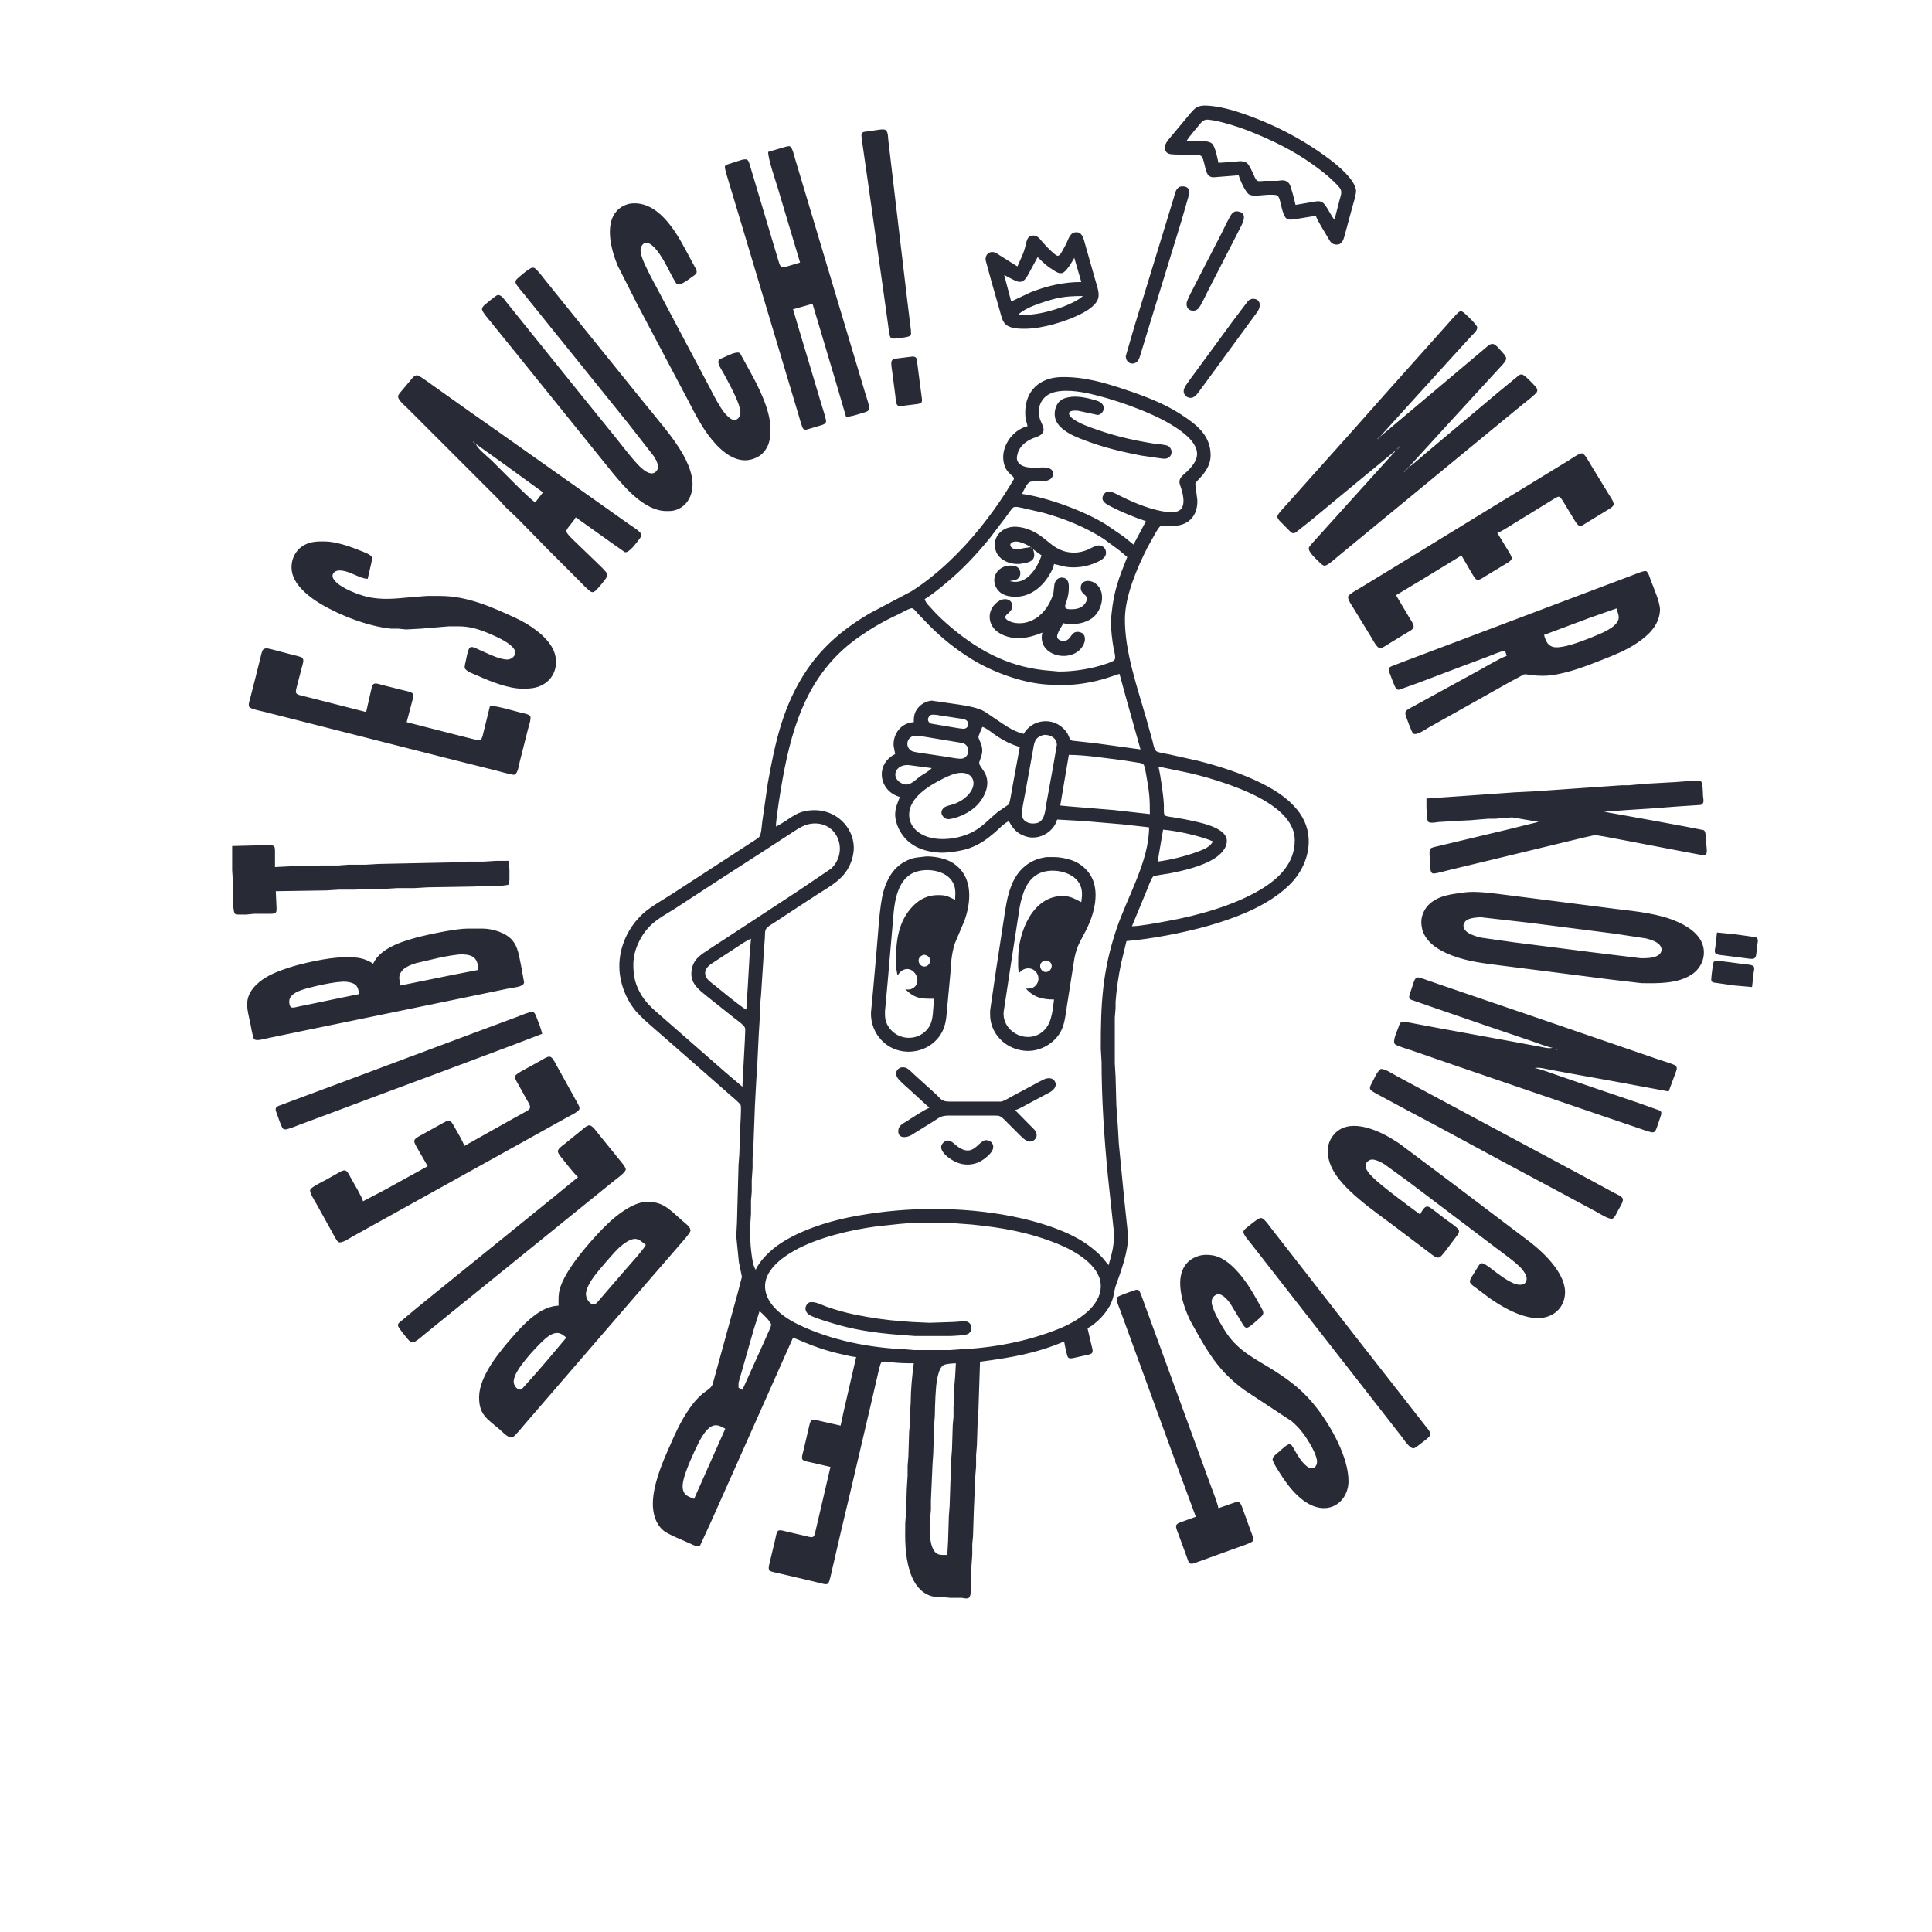 <svg xmlns="http://www.w3.org/2000/svg" width="793.6" height="793.6" viewBox="0 0 2480 2480"><path fill="#282a36" d="m1590 225-26 2.09c-4.49.3-8.73 1.6-12.58-1.79-4.93-4.33-5.24-22.16-9.85-25.28-1.84-1.24-5.39-1.02-7.57-1.02l-26-.72c-3.62-.43-7.64.13-10.43-2.71-5.22-5.32-1.2-11.94 2.52-16.57l21.66-26c3.3-3.95 9.36-11.75 13.25-14.49 5.01-3.52 12.21-3.23 18-2.68 13.08 1.25 25.53 4.36 38 8.5 41.97 13.94 80.63 33.72 116 60.3 10.6 7.96 31.85 25.64 33.63 39.37.57 4.37-2.88 15.35-4.21 20l-10.3 38c-1.73 6.5-3.86 12.98-12.12 11.85-5.23-.72-7.03-4.76-9.42-8.85-4.23-7.22-12.94-20.81-15.58-28l-26 4.25c-3.8.61-8.43 1.51-11.78-.99-4.07-3.03-6.51-16.09-7.85-21.26-.67-2.57-1.44-6.42-3.79-7.98-2.15-1.43-8.83-1.05-11.58-1.02-6.33.08-18.25 2.49-23.91 0-5.19-2.29-12.48-19.37-14.09-25Zm123 57 6.71-26c1.16-4.1 3.12-8.88 1.11-13-1.51-3.1-7.24-8.61-9.91-11.16-8.32-7.98-17.54-14.87-26.91-21.55-24.3-17.31-51.37-30.44-79-41.49-13.71-5.48-39.61-14-54-15.18-6.23-.51-8.55 2.92-12.2 7.38-4.97 6.09-11.73 13.59-15.8 20 7.68 0 27.4-1.72 32.78 3.3 4.19 3.91 7.02 18.73 8.22 24.7l21-1.42c4.91-.65 11.74-1.63 15.79 1.85 3.18 2.73 6.88 11.5 8.75 15.57 1.02 2.21 2.48 6.32 4.76 7.1 1.69 1.03 6.63.09 8.7 0h16.91c3.29-.31 6.97-1.23 10.09 0 2.13.75 3.87 2.13 5.16 4 1.98 2.88 6.95 22.49 7.84 26.9l23-3.92c4.25-.71 7.94-1.7 11.82.93 5.07 3.43 10.15 16.46 15.18 21.99Zm-583-115.71c1.59-.05 3.34-.36 4.94 0 5.42.64 4.79 9.45 5.34 13.71l5.3 45 18.7 158 4.14 34c.35 2.56 1.81 11.56.52 13.42-1.57 2.25-10.1 2.93-12.94 3.44-2.62.2-10.33 1.66-12.26 0-2.21-1.58-3.17-12.72-3.61-15.86l-6.4-46-21-148-5.46-38c-.41-2.87-2.25-12.51-1.08-14.69 1.26-2.33 4.51-2.27 6.81-2.59l17-2.43ZM986 195l19-5.58c2-.58 6.85-2.22 8.73-1.64 3.45 1.08 5.84 12.75 6.93 16.22l14.68 49 61.32 205 14.68 49c1.17 3.75 5.43 15.51 4.05 18.73-1.14 2.64-4.89 3.41-7.39 4.13-7.1 2.05-14.65 4.97-22 5.14l-12.28-42-21.44-72-9.28-31-25 7 5.58 19 15 50 15.84 53c1.07 3.66 6.27 19.33 5.97 21.89-.36 3.01-2.9 3.86-5.39 4.75l-16 4.78c-2.43.68-5.86 2.15-7.92 0-1.73-1.82-5.77-16.98-6.8-20.42l-15-50-55.3-185-18.96-63c-.88-2.87-4.86-15.66-4.54-17.78.2-1.32.72-1.94 1.82-2.65l19.7-6.34c2.02-.35 5.41-1.49 7.3 0 1.85 1.06 2.95 5.65 3.56 7.77l6.28 21 23.58 79 6.28 21c.68 2.09 1.9 6.95 3.56 8.1 2.04 1.7 5.25.53 7.44 0l17-5.1-28.42-95c-3.33-11.37-12.35-36.67-12.58-47Zm528.1 44.74c6.52-1.62 13.14.25 12.67 8.26l-9.77 34-42.34 138-10.33 34c-1.47 4.51-2.51 9.97-7.37 11.99-6.36 2.64-12.1-2.39-11.85-8.99l10.75-37 40.72-133 10.08-33c1.77-5.67 2.06-10.94 7.44-14.26ZM808 261.52c35.25-5.58 58.77 33.94 72.78 60.48L891 341c1.26 2.22 3.84 6.19 3.19 8.82-.56 2.27-3.38 3.94-5.19 5.18-3.85 2.63-16.14 12.89-20.37 9.38-1.45-1.2-7.64-12.95-8.87-15.38-4.97-9.76-11.25-21.81-18.51-29.91-4.65-5.19-12.78-12.19-17.8-3-2.62 4.81-.43 11.1 1.24 15.91 3.08 8.83 13.32 28.26 18.17 37l34.45 65 33.44 63c4.89 9.71 12.64 24.73 19.26 32.99 2.56 3.18 7.76 8.6 11.99 9.14 1.91.24 3.4-.39 4.87-1.58 5.55-4.45 3.5-11.77 1.61-17.55-3.82-11.73-14.14-30.81-20.34-42-1.86-3.35-7.97-12-5.44-15.59 1.21-1.71 4.39-2.83 6.3-3.61 4.34-1.78 17.23-8.85 21.04-5.22L962.86 477c11.33 20.43 25.86 49.29 26.14 73 .08 6.8-.04 11.34-1.92 18-1.22 4.32-3.5 8.56-6.41 11.98-2.53 2.99-5.21 5.07-8.67 6.89-22.65 11.89-43.71-5.06-57.72-21.87-12.98-15.6-22.28-34.06-31.54-52l-20.11-38-44.41-84-25.36-50c-8.93-21.6-19.24-60.05 5.14-75.44 3.31-2.1 6.27-3.04 10-4.04Zm777.02 10.05c2.05-.28 2.76-.61 4.97 0 12.88 2.46 4.06 16.84.76 23.43l-40 78c-2.37 4.74-9.77 20.79-12.97 23.57-2.14 1.87-4.97 2.62-7.78 2.19-5.09-.78-7.36-4.89-6.77-9.76.5-4.15 7.29-16.53 9.52-21l35-68c2.39-4.76 10.96-22.98 13.64-25.77 1.5-1.58 1.88-1.53 3.63-2.66ZM1306 342c4.85-11.25 8.1-16.4 10.99-29 1.15-5.04 2.01-9.52 8.01-10.57 6.33-1.1 9.91 4.41 13.44 8.57 3.2 3.77 7.92 8.53 11.56 11.91 1.43 1.33 5.67 5.23 7.54 5.44 2.89.32 5.53-5.24 6.69-7.35l4.4-8c2.66-5.32 4.47-13.71 11.37-14.76 9.98-1.52 11.18 9.83 13.34 16.76l13.08 46c1.87 6.55 5.21 15.28 3.24 22-2.61 8.9-13.85 15.71-21.66 19.74-18.99 9.8-49.57 19.01-71 19.26-7.94.09-19.55.09-25.89-5.39-4.63-4-6.05-11.85-7.69-17.61l-11.13-39-7.09-26c-.4-4.46 1.33-8.53 5.82-10.07 4.44-1.53 8.49 1.28 11.98 3.66l23 14.41Zm26-12-13.06 24c-2.66 4.22-5.32 8.25-10.94 7.75-4.64-.42-14.08-6.55-19-8.75l9 34 25-11.8c20.9-8.28 42.49-13.2 65-13.2l-9-31c-2.76 4.94-9.85 17.38-15.01 19.25-3.99 1.44-7.73-.89-10.99-2.95-9.91-6.25-12.83-9.13-21-17.3Zm-650 13.99c1.76-.3 2.03-.77 3.96 0 2.99 1.41 10.27 11 12.62 14.01l38.62 48 90.4 112c16.47 20.59 36.83 43.22 49.54 66 9.32 16.71 17.36 38.97 6.98 57-3.71 6.44-9.11 10.96-16.12 13.45-4.58 1.63-8.24 1.6-13 1.55-27.15-.31-51.83-28.88-67.75-48l-50.05-62-74.2-92-33.2-41c-2.45-3.03-10.99-12.59-11.06-16-.04-2.4 1.69-4.05 3.32-5.56 1.99-1.85 14.1-11.65 15.94-12.37 4.96-1.96 9.52 5.62 12.2 8.93l26.55 33 71.7 89 42.89 53c7.07 8.98 24.96 32.11 32.66 38.38 5.04 4.11 12.86 9.84 18.57 3.39 4.83-5.44.06-13.6-3.02-18.77L806 543 702 414l-29-36c-2.35-2.92-10.47-12.03-11.12-14.99-.72-3.25 1.97-5.2 4.14-7.09 4.3-3.76 11.01-9.52 15.98-11.93ZM1390 380c-24.49 0-33.82 2.08-57 10-7.62 2.61-20.59 8.22-26 14h11c14.31-.02 34.61-5.62 48-10.81 7.46-2.89 18.2-7.8 24-13.19Zm217 3.61c10.92-.92 12.29 8.65 7.24 16.39l-26.36 36-34.35 47-13.95 19c-2.4 3.29-5.37 7.59-9.58 8.53-5.74 1.29-11.33-3.66-10.52-9.53.5-3.59 4.51-9.03 6.67-12l56.48-77 19.46-25.72c1.96-1.69 2.63-1.81 4.91-2.67ZM1793 577l-62 51.08-47 38.92-21 16.67c-1.26.59-2.43.97-3.83.6-1.93-.51-3.9-2.89-5.26-4.29L1643.06 669c-1.81-1.99-3.84-4.08-3.18-7 .62-2.72 11.45-14.05 14.07-17l34.77-39 42.11-47 52.34-59 40.25-45 33-37c2.57-2.97 14.56-16.78 17-17.95 2.6-1.24 4.66.48 6.58 2.1 3.06 2.58 15.56 14.58 16.18 17.85.73 3.93-4.69 8.42-7.14 11l-22.87 25-56.26 62-38.91 43 34-28.58 75-63.17 26-21.86c2.9-2.38 6.91-6.89 11-5.73 3.07.86 6.52 4.97 8.58 7.34 2.18 2.51 7.73 7.8 7.81 11 .07 3.03-3.54 6.9-5.48 9l-17.49 19-52.25 57-50.17 55c7.23-4.84 14.25-11.6 21-17.25l42-35.33 52-43.69 27-22.2c1.36-.71 2.44-1.13 4-.79 3.25.71 13.3 11.36 15.94 14.26 2.07 2.27 4.4 4.69 2.98 7.96-1.29 2.99-14.58 13.15-17.92 15.84l-41 33.62-150 123.5-46 37.83c-3.25 2.68-14.28 12.88-18 12.35-2.21-.31-4.45-2.64-6-4.12-3.37-3.22-15.59-14.04-13.84-18.98.65-1.84 4.02-5.38 5.42-7l14.44-16 42.4-47 24.41-27 26.17-29Zm-621.02-119.43c5.54.77 4.78 3.67 5.44 8.43l2.85 22 2.63 20c.26 2.12 1.26 6.65 0 8.42-1.19 1.77-4.91 2.17-6.9 2.43l-20.94 2.58c-5.66-.11-5.07-8.32-5.64-12.43l-4.15-32c-.45-3.18-1.96-10.98-.67-13.7 1.28-2.7 4.8-2.94 7.4-3.25l19.98-2.48ZM739 664c-2.76 5.88-12.15 14.35-11.99 18 .14 3.3 10.3 12.31 12.99 15l27 26.04c2.54 2.42 10.75 10.25 12.07 12.96.48 1.39.56 2.54 0 4-.64 2.65-10.81 14.51-13.24 16.94-1.89 1.9-3.95 3.89-6.83 2.89-2.86-.99-14.11-12.94-17-15.83l-38-38-40-40.83L649.01 651l-10.02-11L566 567l-43-43c-3.19-3.19-13.29-11.29-11.87-16 .64-2.13 4.33-6.21 5.87-8l11.73-13.98c2.02-2.25 3.88-4.8 7.27-4.18 2.94.54 16.53 10.78 20 13.18l48 34.1 36 25.3 117 82.73 50 35.43c3.48 2.46 15.47 9.62 16.13 13.46.43 2.55-1.76 5.1-3.23 6.96-3.16 3.99-12.57 17.32-17.9 15.72l-19-13.35L739 664Zm580-117c-1.78-7.87-2.96-8.29-3-17-.12-28.6 18.89-45.67 47-46 29.27-.34 54.53 7.18 82 16.33 23.51 7.84 49.17 17.48 70 31.01 20.4 13.26 39.31 27.18 39 53.66-.12 9.56-4.53 17.7-10.47 25-2.3 2.84-8.2 8.18-9.21 11l2.64 21c.63 19.83-11.01 32.76-30.96 33.02h-4c-2.94-.03-9.69-1.07-11.82 0-2.5 1.34-4.73 5.58-6.23 7.98l-11.2 20c-13.09 26.13-28.4 61.39-28.75 91-.48 41.63 15.79 88 27.29 128l8.34 30c.87 3.49 1.86 10.01 4.67 12.26 2.31 1.86 13.19 3.44 16.7 4.14l37 8.23c28.22 7.22 55.9 16.07 82 29.12 18.47 9.24 36.56 21.11 48.56 38.25 18.77 26.8 12.92 60.67-7.02 85-5.41 6.59-11.83 12.22-18.54 17.42-25.95 20.15-60.59 33.05-92 42-30.75 8.77-73.18 17-105 19.58l-7 29c-3.33 16.11-5.79 32.6-7 49v8l-1 12v59l1 17 1 37 1 14 .91 13 1.26 22 6.99 72 4.8 45c.86 20.37-8.76 46.02-15.52 65-2.73 7.67-1.62 11.55-5.89 22-5.07 12.39-18.69 26.89-30.55 33l5.13 22c.6 2.47 2.27 7.24.81 9.49-1.29 1.99-4.79 2.45-6.94 2.93l-17 3.77c-2.25.42-5.27 1.19-7.02-.79-1.53-1.75-4.54-17.28-4.98-20.4-36.7 15.56-69.01 20.86-108 26l-2 61-1 14-1 32-1.04 13v14l-.96 12-1 23-1 23-1 32-.96 10v14l-1.04 14-1 32c-.04 2.78.03 7.18-2.51 9.09-2.24 1.47-5.98.49-8.49 0h-15l-10-1c-8.01-.55-12.02.53-20-3.47-11.96-6-18.72-18.29-22.41-30.62-6.14-20.53-5.83-39.87-5.59-61l1-13 1-31 1.04-17v-12l.96-12 1-32 .96-10v-12l1.04-15c.03-17.19 1.75-33.97 4-51-9.65 0-19.43-.16-29-1.33-2.74-.46-10.28-1.65-12.42 0-1.88 1.63-3.98 12.42-4.71 15.33l-9.75 42-26 111-12.12 51-10.65 46c-.73 3.16-3.52 16.69-5.2 18.38-2.22 2.25-6.5.65-9.15 0l-22-5.25-32-7.5c-2.44-.61-10.8-2.12-12.22-3.53-2.28-2.27 0-9.18.64-12.1l6.7-28c.62-2.62 1.54-9.47 3.6-10.99 2.32-1.72 8.58.47 11.28 1.11l24 5.53c2.34.54 7.47 2.28 9.57 1.16 2.13-1.15 2.57-4.66 3.08-6.81l3.77-16 15.58-67-26-6c-2.46-.53-8.52-1.45-9.94-3.56-1.57-2.33.67-8.72 1.29-11.44l6.78-29c.67-2.68 1.62-9.23 4.3-10.39 2.2-.96 8.14.91 10.57 1.52l26 5.87 4.35-20 15.65-68c-5.32-.44-9.83-1.68-15-2.79-26.47-5.71-41.44-11.79-66-22.21l-80.14 180-25.44 57-13.61 29.53c-2.01 2.35-4.29 1.53-6.81.59l-16-7.12c-6.62-2.86-18.62-7.83-23.96-12.04-10.65-8.39-14.32-22.9-14.03-35.96.51-22.11 10.28-46.97 19.13-67 8.73-19.75 15.43-35.95 27.88-54 4.84-7.01 10.42-13.64 16.98-19.08 4.36-3.61 10.7-6.69 12.74-11.93l7.41-26.99 14.56-53 10.44-38 5.2-20-3.93-19-3.33-33 .91-18 2-74 1-13 1-32 .8-15c.23-2.74.57-14.65 0-16.42-1.44-2.91-10.91-10.67-13.8-13.16l-30-26.37-58-50.77c-9.62-8.37-25.87-21.92-33.54-31.28-12.27-14.97-20.01-35.6-20.45-55-.6-26.47 11.47-52.26 30.99-69.83 9.02-8.12 26.15-17.87 37-24.86l77-49.98 24-15.66c2.36-1.57 8.93-5.46 10.44-7.2 2.91-3.33 3.31-14.71 3.98-19.47l7.19-50c9.56-53.06 19.75-100.48 50.73-146 21.06-30.93 49.4-54.11 81.66-72.57l52-27.48c32.88-20.83 64.34-51.63 88.6-81.95 11.26-14.07 22.1-28.81 31.81-44l10.93-17.7c.73-2.92-2.53-4.76-4.33-6.47-3.86-3.66-6.19-6.71-7.79-11.83-6.57-21 9.1-44.83 29.78-50Zm152 122c-15.5-5.17-30.43-11.35-45-18.76-5.15-2.61-13.63-7-9.97-14.11 4.88-9.76 14.41-3.17 20.97 0 18.77 9.5 43.98 20.02 65 21.36 2.36.15 4.67-.12 7-.51 14.18-2.32 10.36-20.15 7.26-29.98-1.01-3.2-2.73-6.56-2.16-10 .82-4.94 6.45-8.61 9.9-12.01 8.4-8.31 15.95-17.81 11.07-29.99-5.23-13.08-21.31-23.78-33.07-30.8-27.66-16.51-76.23-33.45-108-39.8-14.53-2.91-38.65-5.8-51 3.99-9.08 7.2-11.54 18.83-8.1 29.61 1.51 4.73 6.06 11.28 4.35 15.98-1.96 5.39-8.5 6.69-13.25 8.62-9.09 3.72-17.72 10.47-19.89 20.4-.96 3.14-1.29 5.98 0 8.98 5.39 10.45 22.4 8.26 31.89 8.03 6.15-.14 15.4 1.23 13.53 9.99-1.99 9.29-16.42 7.95-23.53 8-2.17.02-4.86-.11-6.79 1.02-3.04 1.79-7.93 11.51-9.21 14.98 32.67 4.6 78.91 21.64 107 38.81l23 15.69 13 10.5 16-30Zm-96-159.57c9.34-1.15 21.98 1.56 31 4.29 4.54 1.38 9.29 3.12 10.55 8.28 1.24 5.03-2.41 10.16-7.55 10.68l-25-5.39c-3.08-.38-13.62-.93-11.48 4.89 2.5 6.83 19.76 13.65 26.48 16.14 27.88 10.31 51.73 16.18 81 20.93 4.41.71 16.9 1.4 19.89 3.49 4.73 3.28 5.56 10.67.77 14.25-3.64 2.73-7.58 1.79-11.66 1.29l-24-3.48c-24.14-4.63-47.97-10.24-71-18.99-10.77-4.1-20.95-7.77-30-15.27-3.49-2.91-6.64-6.32-8.47-10.54-3.55-8.19-1.5-19.84 5.51-25.61 4.35-3.57 8.67-4.09 13.96-4.96ZM1771 561h-1l1 1v-1Zm-1 1h-1l1 1v-1Zm-1 1h-1l1 1v-1Zm-1161 4h-1l1 1v-1Zm1 1h-1l1 1v-1Zm1 1h-1l1 1v-1Zm1 1c1.54 5.84 15.16 16.29 20 21.01 11.64 11.36 45.43 46.42 56 53.99l10-13-55-39.88L611 570Zm1186 3h-1l1 1v-1Zm-1 1h-1l1 1v-1Zm-1 1h-1l1 1v-1Zm-1 1h-1l1 1v-1Zm-2 188 16.6 28c1.72 2.86 5.98 8.79 6.04 11.91.09 4.04-5.62 6.48-8.64 8.29l-25 15.22c-2.37 1.47-7.12 5.03-9.91 4.59-3.78-.59-8.9-10.7-10.89-14.01l-22.62-37c-1.92-3.08-7.64-11.33-7.16-14.79.5-3.52 12.33-9.48 15.58-11.53l50-30.49 122-74.77 51-31.1 45-27.52c3.28-1.99 13.51-9.35 16.9-8.81 3.54.56 8.8 10.85 10.7 14.01l23.2 38c1.81 3.01 7.34 10.59 6.47 13.9-.68 2.58-4.15 4.43-6.27 5.78l-16 9.77-15 9.23c-2.02 1.22-4.41 2.98-6.9 2.08-2.5-.92-5-5.52-6.42-7.76l-12.73-21c-1.19-1.9-4.41-7.83-6.48-8.36-1.85-.48-4.92 1.64-6.47 2.56l-14 8.6-39 24c-5.31 3.22-14.55 9.47-20 11.2l14 23c1.38 2.29 4.71 7.2 4.48 9.82-.27 3.17-5.97 5.92-8.48 7.5l-26 15.74c-2.68 1.64-7.42 5.39-10.67 3.81-2.27-1.1-5.16-6.59-6.53-8.87l-12.8-22-51 31.2-33 19.8Zm16-164h-1l1 1v-1Zm-1 1h-1l1 1v-1Zm-1 1h-1l1 1v-1Zm-1 1h-1l1 1v-1Zm-1 1h-1l1 1v-1Zm-1 1h-1l1 1v-1Zm-356 110-10-8.39-20-14.75c-23.69-15.3-50.85-26.28-78-33.71l-27-6.23c-2.85-.49-8.29-2.05-10.82-.81-2.41 1.18-7.62 9.28-9.55 11.89l-22.04 29c-18.2 21.86-33.64 38.46-55.59 56.75-7.42 6.18-18.82 15.55-27 20.25 1.66 5.65 4.79 7.64 8.58 12 7.97 9.19 17.1 17.44 26.42 25.25 37.78 31.64 77.45 51.43 127 54.84l10 .91c16.75.19 37.94-2.88 54-7.72 3.56-1.07 15.3-4.52 17.39-6.93 2.53-2.91-.11-10.76-.78-14.35-1.91-10.19-3.73-25.73-3.61-36l.83-9c2.98-29.74 9.26-45.73 20.17-73Zm-121-10c5.39 14.36-3.7 17.2-16 18.71-12.59 1.55-28.43-4.5-32.07-17.71-4.92-17.84 9.81-31.07 27.07-29.82 12.66.92 24.14 6.32 34 14.11l13 10.35c5.85 3.94 12 6.91 19 8.08 9.16 1.52 17.53.3 26-3.45 5.62-2.49 12.79-7.85 18.87-3.53 2.07 1.47 3.38 3.76 3.75 6.26 1.2 8.14-7.52 11.96-13.62 14.57-11.59 4.96-25.47 6.95-38 4.99l-15-3.56c-.99 5.26-3.3 9.43-6.01 14-8.9 15.02-23.85 27.55-41.99 27.99-9.89.23-20.3-1.72-25.77-10.99-8.33-14.1 2.1-29.01 17.77-28.99 2.71 0 5.47.09 7.9 1.44 5.8 3.22 6.83 11.75.99 15.81-2.47 1.73-6.74 1.84-9.89 2.74l6 .91c17.94 1.1 29.95-19.34 35-33.91l-11-8Zm-3-3c-5.41-3.08-13.61-7.28-20-6.85-2.92.19-7.37 2-5.83 5.73 2.57 6.26 13.1 3.42 17.83 2.58 2.99-.53 5.09-.3 8-1.46Zm-851 41c-10.22-.5-19.17-7.86-31-10.19-4.78-.94-11.38-1.16-13.72 4.24-2.29 5.3 4.99 11.27 8.72 13.91 10.18 7.2 28.65 14.27 41 16.29 20.55 3.36 38.49.1 59-1.34l12-.91h17c34.8.05 66.07 14 97 28.31 17.22 7.97 39.1 22.43 47.73 39.69 8.21 16.41 3.81 36.51-12.73 45.83-8.48 4.77-17.54 5.28-27 5.17-17.94-.21-40.73-9.36-57-16.7-4.13-1.86-15.79-5.63-16.51-10.35-.28-1.81 1.26-7.81 1.72-9.95.71-3.31 2.55-14.32 5.22-15.94 2.83-1.71 7.85 1.33 10.57 2.52 7.75 3.36 20.41 9.59 28 11.52 3.13.8 7.86 1.96 11 1.33 6.37-1.27 10.72-7.29 6.85-13.34-4.97-7.77-20.38-14.83-28.85-18.51-14.09-6.13-26.35-10.56-42-10.58h-13l-36 3-19 1-10-1.04h-9c-29.48-2.95-65.76-16.92-91-32.16-13.16-7.95-28.82-20.06-34.53-34.8-5.84-15.05-.02-32.97 14.53-40.6 8.31-4.36 16.91-4.5 26-4.4 14.26.17 32.84 6.58 46 12.01 3.48 1.44 13.08 4.7 14.31 8.2.72 2.05-.46 6.62-.96 8.79L472 743Zm852-40h-1l1 1v-1Zm608 132c-7.25 1.66-16.82 5.84-24 8.58l-42 15.74-46 17.48-23.98 8.54c-1.41.09-2.38-.05-3.51-.98-2.03-1.66-6.99-15.96-8.31-19.36-.79-2.06-2.33-5.38-1.09-7.49.98-1.67 4.15-2.63 5.89-3.32l13-5 54-20.38 188-71 50-18.86c3.43-1.28 15.9-6.65 18.75-5.89 3.07.82 5.23 9.08 6.3 11.94 3.64 9.74 12.48 29.23 11.77 39-1.36 18.67-14.22 31-28.82 40.97-14.2 9.71-30.1 15.98-46 22.23-21.33 8.39-41.13 16.09-64 19.54-8.54 1.06-16.46.9-25 0-3.48-.12-7.88-1.74-11-.96l-21 11.37-41 23.08-60 33.62c-3.9 2.23-16.31 11.16-20.19 7.54-1.83-1.72-7.56-17.97-8.87-21.39-.71-2.37-1.79-5.11 0-7.37 1.29-1.89 8.67-5.63 11.06-6.88l23-12.61 61-33.45c7.87-4.26 26.69-15.6 34-17.69l-2-7Zm-594-23c-17.31 7.34-36.57 10.91-54 1.35-17.59-9.64-18.45-31.95-1-42.34 6.5-3.88 16.39-2.05 16.39 6.99 0 7.82-9 10.15-8.97 14.33.03 3.32 6.94 5.97 9.58 6.63 10.14 2.54 20.14.49 29-4.89 11.44-6.94 19.99-20.21 23.24-33.07l1.24-11c1.11-5.08 4.97-9.22 10.52-8.57 6.56.78 7.93 5.98 8 11.57.08 6.9-.82 12.45-3 19-.72 2.16-2.75 6.38-1.19 8.4 1.54 2 6.85 1.65 9.19 1.59 7.01-.18 13.31-2.54 16.91-8.99.95-1.71 1.72-3.94 1.17-5.9-1.16-4.12-7.52-5.03-7.79-12.1-.4-10.31 10.81-11.19 17.66-6.86 14.92 9.35 10.79 31.95 0 42.77-9.41 9.36-27.42 12.14-39.95 9.09l-5.2 9c-1.22 2.25-3.33 6.31-2.74 8.9 1.09 4.75 8.08 5.71 11.9 4.09 6.53-2.76 6.41-12.21 16.04-10.75 8.3 1.26 9.08 9.43 6.08 15.76-12.32 26.06-60.67 16.3-53.08-15Zm99 53-20 6.57c-12.6 3.6-32 7.41-45 7.43h-20c-34.18-.05-76.19-15.19-105-33.06-20.08-12.46-37.3-26.24-54-42.94l-14.74-15.28c-1.67-1.94-4.96-6.35-7.43-6.9-2.8-.62-14.46 6.33-17.83 7.87-18.31 8.41-32.4 16.55-49 27.97-64.47 44.34-86.22 110.13-99.42 183.34-2.24 12.41-8.48 50.08-8.58 61 19.6-9.56 25.21-21.03 50-21 26.26.03 48.92 20.37 49.96 47 .23 5.9-1.08 12.43-2.96 18-7.74 22.94-25.93 31.54-45 43.86l-36 23.55-19 12.54c-3.3 2.09-8.12 4.56-9.98 8.09-1.41 2.69-.89 6.87-1.19 9.96l-1.92 28-3 46-.91 10-1 24-1 16-2 41-1 15-1 18-1 19-2 54-.96 12v13l-1.08 16v15l-.96 11v17l-1 15c-.02 13.51-.21 23.43 1.73 37 .92 6.48 1.82 14.36 5.27 20 5.65-12.64 19.61-25.66 31-33.33 24.75-16.67 59.8-28.19 89-34.07 63.7-12.82 131.87-14.3 196-3.68 34.75 5.75 81.29 18.18 110 38.83 6.6 4.74 14.35 11.07 19.56 17.25l7.44 9c4.4-15.06 7.18-25.08 7-41l-7.83-73c-4.73-48.8-8.09-97.96-8.17-147l-1-17c-.09-56.58 1.82-98.51 20-153 13.6-40.75 41.99-87.38 42-131l-34-3.83-50-4.26-34-1.91c-4.82 16.87-24.33 27.33-41 21.45-10.87-3.83-15.77-9.56-21-19.45-6.7 3.15-12.37 9.75-18 14.57-10.5 8.99-19.85 15.67-33 20.34-9.51 3.38-27.99 6.21-38 5.58-22.33-1.42-41.71-9.31-52.24-30.49-2.86-5.77-5.05-13.51-4.67-20 .51-8.76 3.33-13.31 5.91-21-27.29-7.78-31.83-42.32-6-55l-1.96-11c-.68-15.53 10.02-29.22 25.96-30 .01-4.02-.05-7.09 1.22-11 2.93-9 12.39-16.04 21.78-16.62l36 5.2c10.16 1.57 23.04 3.73 32 8.88l23 15.54c8.3 5.56 17.18 10.7 27 13 7.39-12.65 21.72-18.6 36-15.32 7.52 1.73 14.81 7.05 19.2 13.32 3.81 5.44 3.05 9.37 7.02 10.75l30.78 3.41 57 7.84-17.42-62-9.58-35Zm638-84-33 11.58-60 22.42c1.24 4.58 3.14 10.39 7.1 13.3 4.97 3.65 11.26 2.73 16.9 1.78 11.79-1.99 25.71-7.52 37-11.89l14-5.95c6.85-3.37 16.27-8.11 19.83-15.24 2.65-5.32-.44-10.83-1.83-16ZM629 906c9.47.09 28.75 6.06 39 8.63 3.02.75 11.19 2.04 12.65 4.8 1.52 2.85-2.03 13.19-2.92 16.57l-10.86 43c-1 4.02-2.26 14.76-6.98 15.51-2.35.38-20.27-4.67-23.89-5.63l-52-13.01-185-47-59-14.99c-3.81-1-18.13-3.67-19.96-6.39-1.72-2.55.2-7.75.95-10.49l6.14-24 7-28c.65-2.61 2.04-9.67 3.72-11.2 2.73-3.02 8.91-.72 12.15 0l26 6.83c2.49.62 9.95 2.21 11.62 3.51 3.39 2.5.87 8.54 0 11.86l-6.25 24c-.58 2.31-2.29 7.47-1.18 9.57 1.13 2.12 4.68 2.75 6.81 3.3l16 4L470 914l6.13-27c.58-2.33 1.47-7.59 3.43-8.96 2.53-1.78 8.58.6 11.44 1.33l28 7c2.7.68 9.46 1.84 10.94 4.14 1.51 2.33-.42 7.88-1.07 10.49L522 927l70 17.87 17 4.26c2.02.5 5.66 1.69 7.57.68 2.54-1.35 3.62-8.07 4.3-10.81l8.13-33Zm566.08 11.61c-4.9 2.96-5.56 8.76 0 11.25l28.92 4.89c2.78.46 11.69 2.08 13.98 1.65 3.58-.66 5.47-3.85 4.69-7.36-1.09-4.91-6.62-5.12-10.67-5.79l-23-3.52c-4.58-.66-9.36-1.92-13.92-1.12ZM1309 959c-12.06-4.03-18.25-6.92-29-13.86-5.89-3.81-12.62-10.02-19-12.14-.92 2.37-5.01 11.42-5.01 13 0 3.43 5.59 9.75 4.82 19-.54 6.59-4.22 12.03-3.84 15 .42 3.26 6.08 8.76 8.55 15 5.11 12.88-1.22 27.34-9.81 36.99-7.64 8.57-19.65 15.21-30.71 18.13-6.01 1.58-11.22 3.11-15.26-3.16-2.76-4.29-.67-8.56 3.3-11.11 2.42-1.54 8.57-2.63 11.96-3.91 8.1-3.07 15.34-7.87 20.46-14.94 8.78-12.13 3.32-25.6-12.46-24.96-7.39.3-15.44 3.95-22 7.21-17.89 8.89-44.96 24.75-43.96 47.75.59 13.43 10.86 22.91 22.96 27 18.67 6.3 44.11 2.31 61-7.43 11.34-6.53 19.93-16.34 30-24.48l13.84-9.5c1.61-2.36 3.89-17.74 4.58-21.59l9.58-52Zm31-15.66c-12.8 3.07-12.35 10.74-14.39 21.66l-9.61 53c-.95 4.89-4.93 24.4-4.43 28 1.27 9.36 10.2 12.18 18.43 10.78 11.32-1.93 11.67-16.72 13.25-25.78l8.75-48 4.65-27c-.24-8.88-8.72-13.18-16.65-12.66Zm-167 1.07c-10.98 3.55-10.46 16.17-1.98 19.89 2.88 1.26 12.4 2.44 15.98 2.97l29 4.32c4.88.78 15.65 3.18 19.99 1.98 8.08-2.23 10.59-15.79 0-19.73l-36.99-6.11c-6.39-.94-20.38-3.85-26-3.32ZM1476 1045c0-20.27-.52-25.98-3.92-46-.54-3.19-2.46-15.45-4.06-17.44-1.74-2.16-5.47-2.33-8.02-2.69l-17-2.72c-21.89-2.65-49.36-7.15-71-7.15l-11 65 9 .91 60 4.92 46 5.17Zm-280-59-30-3.96c-16.34-.63-21.47 13.89-11.9 21.31 11.95 9.27 18.63-.93 27.9-7.33 4.68-3.22 10.26-5.77 14-10.02Zm257 203c10.82-.1 33.63-4.52 45-6.58 39.38-7.1 85.57-19.91 120-40.43 24.03-14.32 44.34-34.33 44-63.99-.26-21.89-18.83-37.89-36-48.58-26.51-16.5-68.4-30.01-99-37.07l-40-8.35c2.58 10.22 6.88 39.68 7 50v6c.05 8.81.76 7.21 16 9.75 12.81 2.14 34.36 6.27 46 11.11 7.57 3.15 18.56 8.65 18.81 18.14.26 9.98-8.09 17.96-15.81 22.91-15.84 10.16-39.58 15.73-58 19.29-3.48.67-18.78 2.59-20.58 3.82-2.31 1.57-7.02 14.62-8.41 17.98l-19.01 46Zm378.04-164 44.96-3.09 68-4.82 24-1.18 114-7.91h9l21-1.91 39-2.18 25-1.9c1.95-.04 5.85-.22 7.4 1.01 2.4 1.9 2.53 14.64 2.61 17.98.12 4.59 2.76 10.45-3.07 12.28l-27.94 1.81-37 2.82-30 1.92-29 2.17 58 10.42 46 8.5 23.69 4.64c2.37 1.3 2.37 4.04 2.73 6.44l1.41 18c.19 2.09.43 5.53-1.43 7.09-1.84 1.3-5.31.5-7.4 0l-18-3.34-75-14.35-29-5.48-12.42-2.04-14.58 3.24-29 7-92 22.25-52 12.5c-3.41.85-18.36 5.14-20.72 4.36-2.24-.74-2.8-3.17-3.09-5.23l-1.18-19c-.04-2-.22-5.8 1.01-7.42 1.38-1.81 6.71-2.64 8.98-3.21l23-5.5 68-16.22 39-9.65-34-5.79-22 1.79h-9l-23 1.91-11 .51-30 1.8c-2.75.57-10.06 1.57-12.26 0-2.17-1.96-1.66-6.67-1.78-9.22l-.92-8v-13ZM953 1395l1-20 2.2-41c-.19-3.39 1.04-12.71 0-14.83-1.16-3.44-10.9-10.27-14.2-12.82l-34-27.09c-10.19-8.29-21.59-16.3-20.48-31.26 1.2-16.29 11.28-21.87 23.48-30l22-14.33 92-60.34 41.98-28.42c22.27-21.08 9.22-59.69-22.98-57.82-10.94.64-18.14 5.84-27 11.5l-37 24.08-62 40.02-51 33.26c-10.05 6.38-21.12 12.28-30 20.22-13.51 12.09-23.78 32.51-24 50.83-.15 13.11 1.41 23.08 7.37 35 7.48 14.96 18.33 23.58 30.63 34.28l33 28.87 47 41.13 22 18.72Zm604-315c-16.49-6.99-46.1-13.55-64-15l-7 41c17.13-2.31 35.83-6.9 52-12.95 7.13-2.67 15.51-5.85 19-13.05Zm-1259 6 40-1c13.85 0 14.94-1.09 15 8v20l20-1h22l16-1h23l13-1h22l17-1 97-2 17-1h21l16-1h16l.95 11v14l-1.52 5.83L644 1137h-20l-15 1-60 1-17 1h-22l-16 1h-22l-16 1h-21l-16 1-65 1 1 22c-.05 2.35.15 5.19-2.31 6.4-1.8.88-9.3.6-11.69.64h-15l-10 .96h-7c-1.99 0-5.81.23-7.4-1.02-1.94-1.54-2.56-14.06-2.6-16.98v-23l-1-16v-31Zm890 13.44c6.89-.55 17.39 1.05 24 3.23 6.39 2.11 10.76 4.29 16 8.65 20.93 17.46 18.41 47.39 9.95 70.68l-12.28 29c-2.25 6.83-3.53 13.87-4.39 21l-1.45 19-3.66 39c-1.1 11.34-1.08 22.45-6.06 33-8.2 17.38-26.17 27.42-45.11 26.99-27.13-.62-47.59-23.18-46.99-49.99l2.82-30 4-45c2.11-21.74 3.81-61.81 9.31-81 4.45-15.53 12.26-29.67 26.86-37.69 11.08-6.08 15.44-5.3 27-6.87Zm155 .78h10c7.06-.13 16.33 1.79 23 4.12 6.11 2.15 11.25 5.33 16 9.75 4.1 3.82 6.62 6.96 9.22 11.91 10.07 19.23 3.64 45.37-5.11 64-7.43 15.83-13.23 21.5-16.91 40l-9.61 61c-1.62 10.09-2.57 21.72-6.91 31-7.72 16.49-26.51 27.67-44.68 26.96-20.96-.81-39.88-14.33-45.51-34.96-1.69-6.17-1.56-10.72-1.49-17l7.58-52 6-39 4.15-27c4.13-28.06 8.77-59.89 37.27-73.74 6.69-3.25 9.85-3.66 17-5.04ZM1226 1155c.42-9.33 1.29-16.78-4.64-25-10.61-14.71-38.85-16.94-53.36-7.15-14.97 10.09-19.2 31.33-20.83 48.15l-7.34 85-2.92 32-.91 10c-.09 7.99.03 12.98 4.55 20 10.14 15.75 32.21 18.99 46.41 6.67 10.02-8.68 10.28-19.57 11.13-31.67l.91-11c-16.6 0-24.13.24-37-12.22 2.61.5 4.43.67 7 0 18.26-6.51 4.36-33.3-10.99-23.93-2.54 1.56-4.23 3.83-6.01 6.15-1.08-8.04-1.99-8.07-2-17-.04-26.7 2.87-53.28 23-72.99 8.23-8.05 18.37-12.87 30-13.01 11.56-.13 12.86 1.28 23 6Zm162 3c1.13-8.6 2.02-16-2.53-24-9.18-16.15-36.92-20.47-52.47-12.37-15.59 8.12-20.87 26.37-24 42.37l-3.42 22-8 52-9.26 61c-1.85 24.27 26.46 40.29 46.68 27.73 15.08-9.37 15.89-27.81 18-43.73-14.52-.01-26.05-2.63-36-14 4.78-.02 8.02.22 11.79-3.34 10.05-9.49.76-25.95-12.79-22.09-3.5 1-5.43 3.04-8 5.43-1.5-6.19-1.01-12.67-1-19 .05-32.72 18.09-79.81 57-79.82 10.23-.01 15.31 3.64 24 7.82Zm493-12.58c12.38-1.5 31.41.66 44 2.3l56 7.13 94 12c25.13 3 54.86 5.94 78 16.32 11.08 4.98 22.06 11.44 28.89 21.83 10.44 15.89 4.85 36.35-10.89 46.29-18.49 11.68-42.99 10.95-64 10.71l-40-4.72-79-10.13-62-7.87c-21.59-2.82-41.36-4.91-62-12.7-17.12-6.47-36.38-17.82-39.13-37.58-.96-6.88-.2-12.73 2.94-19 1.91-3.83 4.02-6.83 7.23-9.7 12.96-11.62 29.77-12.58 45.96-14.88Zm19 31.9c-6.7.86-17.23.63-20.6 7.72-1.21 2.35-1.06 4.64 0 6.94.74 1.38 1.7 2.59 2.81 3.63 4.11 3.83 13.28 6.73 18.79 7.97l41 5.84 101 12.86 63 7.72c6.8.08 15.92.08 21.96-3.41 5.19-3.01 6.52-8.7 2.61-13.41-3.93-4.73-11.79-7.07-17.57-8.55l-41-6.21-107-13.7-65-7.4ZM479 1237c9.77-21.48 41.81-30.1 63-35.37 13.62-3.39 44.66-9.61 58-9.63h20c12.5.15 29.41 5.25 37.67 15.01 7.4 8.73 8.55 20.25 10.91 30.99l4.19 22.95c-.55 5.95-13 6.49-17.77 7.45l-56 11.6-207 42.6-49 10.19c-3.75.8-14.48 4.15-17.02.86-1.48-1.93-3.9-16.28-4.58-19.65-3.37-16.73-8.65-29.71 3.13-45 2.29-2.98 5.56-6.15 8.47-8.54 10.72-8.78 24.02-13.8 37-18.13 16.83-5.61 51.58-13.3 69-13.33h14c9.71.12 17.87 2.77 26 8Zm1725-40 23 2.28 26.85 3.75c4.01 1.77 2.37 6.51 1.88 9.97-1.92 13.5.04 18.51-8.73 17.83l-33-4.25c-3.07-.45-10.13-.59-12.13-3.14-1.27-1.97-.44-5.22 0-7.44l2.13-19Zm-1240 8c-5.23 2-14.05 8.04-19 11.33L918 1234c-5.5 3.63-12.71 7.47-12.8 15-.1 7.32 6.76 11.42 11.8 15.45 8.42 6.74 33.35 27.61 41 31.55l1.91-30 2.18-38 1.91-23Zm-350 40c-.63-13.68-5.01-19-19-19.91-7.43-.49-24.29 2.8-32 4.49l-29 6.76c-6.91 2.22-15.38 5.26-19.39 11.7-3.73 5.99-1.47 10.6-.61 16.96l65-13.21 35-6.79Zm572-19.4c-11.89 2.98-6.45 16.75 2 14.93 7.6-1.64 8.85-13.84-2-14.93Zm157 7.21c-12.74 1.34-8.08 16.67 1 14.72 6.86-1.48 9.49-12.82-1-14.72Zm906 34.19-23-2.05-26.85-3.84c-1.19-.55-1.94-1.11-2.38-2.39-.6-1.73 1.39-15.97 1.81-18.72.28-1.83.45-4.77 2.02-5.91 2.01-1.61 8.76-.25 11.4 0l28 3.63c2.8.36 9.21.5 11.13 2.86 1.27 1.92.43 5.24 0 7.42l-2.13 19Zm-256 78c-7.07-1.09-19.54-6.17-27-8.67l-55-18.66-64-22-24-8.33-11.76-4.12c-3.19-1.84-2.44-4.19-1.55-7.22l5.33-16c.81-2.14 1.66-4.52 4.11-5.22 2.17-.61 5.8.87 7.87 1.64l15 5.25 60 20.52 61 20.81 117 40.14 49 16.86c3.7 1.26 19.65 6.11 21.83 7.84 2.8 2.54 1.2 6.07 0 9.16l-8.83 24-68-12.58-49-8.82-35-6.4c-5.9-1.13-14.28-3.56-20-2.2 7.15 1.11 22.48 6.89 30 9.5l46 15.81 57 19.36 27.7 9.89c2.57 1.73 1.97 3.84 1.26 6.44l-5.39 16c-.94 2.37-1.85 5.05-4.7 5.51-2.89.47-17.11-4.92-20.87-6.18l-50-17-187-64-52-18c-3.81-1.27-19.39-5.87-21.4-8.03-3.55-3.82 2.85-16.79 4.4-21.3.59-1.72 1.55-5.15 2.84-6.22 2.31-2.33 9.2-.35 12.16 0l36 6.8 100 18.22 30 5.59c5.44 1.02 11.59 2.9 17 1.61Zm-1532-69c-.57-4.03-1.34-8.61-4.39-11.58-3.43-3.34-11.95-4.59-16.61-4.33-11 .62-22.25 2.97-33 5.33l-13 3.24c-5.37 1.67-11.28 3.27-15.99 6.45-4.83 3.26-7.53 6.9-6.56 12.89.39 2.42.86 5 3.69 5.4 1.86.26 7.76-1.27 9.86-1.75l17-3.45 24-5 35-7.2Zm235 51-37 14.2-91 34.12-88 32.73-51 19.14-43 16c-3.73 1.42-16.76 6.77-19.9 6.57-1.32-.08-2.16-.38-3.11-1.33-1.9-1.93-6.52-15.95-7.8-19.43-.86-2.34-2.26-5.22-.5-7.49 1.35-1.75 5.23-2.8 7.31-3.56l14-5.29 53-19.71 187-69.9 49-18.24c3.24-1.24 16.19-6.69 18.79-6 2.75.73 4.06 4.82 5.01 7.19 2.46 6.19 5.75 14.62 7.2 21Zm1303 20h-1l1 1v-1ZM596 1471l62-34.75 17-9.4c1.95-1.16 4.77-2.55 5.34-4.95.66-2.74-2.58-7.54-3.92-9.9l-11.65-21c-1.31-2.41-4.57-7.1-3.53-9.79 1.17-3.02 15.25-10.07 18.76-11.98l17-9.51c2.33-1.31 6.07-3.76 8.82-3.32 3.4.54 6.16 6.78 7.76 9.6l17.19 31 10.52 19c1.17 2.2 3.23 5.33 2.35 7.9-1.1 3.2-12.29 8.51-15.64 10.33l-45 25.07-179 99.4-51 28.3c-3.8 2.16-14.81 9.8-18.67 7.3-2.55-1.65-7.12-11.14-8.91-14.3l-20-36c-1.86-3.3-8.52-13.46-7.19-16.82 1.38-3.46 15.88-10.38 19.77-12.49l17-9.54c2.11-1.17 5.28-3.16 7.79-2.75 3.38.55 6 6.84 7.51 9.6 4.01 7.3 13.7 23 15.7 30l27-14.15 56-30.85-13.23-23c-1.3-2.39-4.53-7.26-3.95-9.9.67-3.04 6.57-5.78 9.18-7.24l26-14.44c2.69-1.51 7.69-4.76 10.79-3.29 2.25 1.06 4.54 5.67 5.79 7.87 3.33 5.89 10.71 18.14 12.42 24Zm597-49-26-23.83c-4.19-3.8-11.35-9.73-14.57-14.17-5.84-8.04 1.57-16.68 10.57-13.26 3.63 1.38 7.94 6.28 11 8.98l26 23.56c8.12 7.16 7.81 10.7 19 10.79h66c3.57-.55 10.55-4.9 14-6.76l23-12.31c3.44-1.95 18.13-9.97 21-10.61 3.65-.81 8-.46 10.4 2.76 4.49 6.01-.24 11.64-5.4 14.7l-28 14.93c-5.57 2.9-10.93 6.48-17 8.22l24.69 25c3.46 4.12 4.5 9.48 0 13.28-6.51 5.32-13.19-.85-17.69-5.28l-17-17c-2.24-2.24-6.32-6.64-9-7.98-2.43-1.21-5.35-1.01-8-1.02h-58c-10.76.02-12.09 2.73-21 8.19l-27 16.75c-7.01 4.18-18.52 4.62-16.76-6.94.79-5.18 5.71-7.68 9.76-10.19 7.09-4.41 23.25-15.32 30-17.81Zm579.21-49.77c5.6-.66 14.59 5.84 19.79 8.51l51 27.48 195 104.56 34 18.44c3.08 1.63 10.34 4.34 11.19 7.88.78 3.26-4.1 10.94-5.77 13.9-1.65 2.93-4.6 10.26-7.63 11.36-3.93 1.43-16.88-6.73-20.79-8.94l-54-29-63-33.73-84-45.38-39-20.73-36-19.36c-2.63-1.39-12.77-6.53-13.93-8.61-1.44-2.56.32-5.35 1.52-7.61 2.98-5.59 6.7-15.05 11.62-18.77ZM742 1511c-4.68-3.87-15.24-17.54-19.6-23-1.79-2.24-6.08-7.11-6.27-9.91-.24-3.48 5.42-7.12 7.87-9.09l23-18.61c2.43-1.97 6.64-6.09 9.91-5.85 3.67.27 9.39 8.59 11.69 11.46l25.95 32c2.05 2.56 8.64 10.08 8.71 12.96.09 3.98-12 12.27-15.26 14.96l-51 41.28-103 83.41-51 41.27-37 30.04c-2.94 2.44-12.7 11.1-16 11.26-2.8.13-4.88-2.28-6.54-4.2-2.25-2.61-12-14.42-12.5-16.94-.28-1.44.03-2.4.82-3.6L535 1679l50-40.58 62-50.17 59-47.8 36-29.45Zm1081 48c1.27-2.98 4.74-9.44 8.17-10.18 2.64-.56 5.84 2.1 7.83 3.56l18 13.73c3.34 2.5 14.38 9.66 15.6 13.06.92 2.57-.86 4.84-2.25 6.83l-11.24 15c-2.05 2.72-8.59 11.72-11.2 12.92-4.17 1.92-9.74-3.42-12.91-5.79l-33-24.92c-26.86-21.06-67.58-47-86.56-74.21-10.93-15.68-16.93-36.97-2.97-52.91 18.31-20.92 51.86-7.19 71.53 4.06l12 7.52 64 47.96 104 78.72c18.39 14.25 47.38 41.89 44.83 67.65-1.97 19.93-18.63 31.22-37.83 29.91-20.43-1.39-42.57-14.09-59-25.63l-18-13.55c-2.16-1.6-6.39-4.18-7.04-6.9-.56-2.34 1.12-4.9 2.25-6.83l8.6-13.95c1.36-1.99 2.56-3.82 5.28-3.41 3.09.47 11.14 6.88 13.91 9.01 7.31 5.63 17.49 13.26 26 16.72 6.03 2.46 15.78 3.86 16.68-5.37.47-4.81-3.98-10.54-6.96-13.96-6.11-6.99-24.52-20.26-32.72-26.41l-113-85.5-30-21.76c-3.71-2.31-11.61-6.29-16-5.97-1.5.11-2.68.51-3.95 1.34-10.12 6.65.59 16.89 5.95 22.26 10.58 10.58 46.21 36.87 60 47Zm-559-95.31c8.21-1.01 13.48 5.9 9.69 13.31-2.86 5.57-12.8 13.24-18.69 15.44-13.67 5.12-26.72 1.93-38-6.96-5.57-4.38-13.23-12.43-5.77-19.05 6.49-5.77 11.92.32 16.77 4.36 3.66 3.05 9.11 6.03 14 6.03 10.1-.01 13.84-9.77 22-13.13ZM717 1676c0-7.75-.49-13.35 1.48-21 3.01-11.71 12.92-27.28 20.15-37 11.19-15.05 27.83-34.21 41.38-47.09 11.69-11.1 28.72-24.51 44.99-27.68 3.32-.37 7.58-.27 11 0 16.52-.03 28.29 13.81 40 23.9 3.25 2.8 11.1 8.14 10.29 12.87-.56 3.29-11.09 14.69-13.88 18l-38.99 45-125.14 145-34.53 40c-2.75 3.28-12.65 15.59-15.76 16.92-4.94 2.1-12.5-6.5-15.99-9.5-16.37-14.06-27.27-18.97-27-42.42.32-27.04 26.83-58.67 43.85-78 6.24-7.09 13.97-15.5 21.15-21.56 10.94-9.23 22.3-16.76 37-17.44Zm900-112.25c.79-.03 1.32-.48 2.91 0 3.38.89 10.42 11.11 12.88 14.25l38.21 49 79.42 102 52.46 67 25.72 33c2.21 2.77 8.27 9.18 7.44 12.83-.7 3.03-9.36 8.99-12.04 11.05-2.04 1.57-6.72 5.56-9 6.12-5.07 1.26-12.98-11.23-15.88-15l-39.77-51-127.23-163-27.32-35c-2.21-2.77-9.08-10.47-8.64-13.91.32-2.41 3.1-4.33 4.86-5.74 4.55-3.65 10.87-9.13 15.98-11.6Zm-451 6.39-12 1.03-29 3.11c-33.82 4.56-75.15 14.24-105 30.86-16.86 9.39-39.25 26-37.91 47.86 1.39 22.54 25.37 39.06 43.91 47.83 42.1 19.92 89.61 29.19 136 31.21l11 .96h47l13-.96c42.49-1.85 86.49-10.3 126-26.24 22.56-9.1 54.66-28.14 53.99-55.8-.63-25.97-33.78-44.62-54.99-53.2-37.13-15.01-71.45-21.01-111-24.97l-23-1.69h-58ZM829 1598c-4.23-2.99-8.48-7.84-14-7.71-6.81.15-15.08 6.7-20 11-5.96 5.21-27.76 30.71-32.84 37.71-4 5.51-9.31 14.12-9.96 21-.73 7.71 5.99 14.61 9.76 14.66 2.66.04 5.45-3.83 7.09-5.66l16.37-19 18.16-21c5.44-6.34 22.62-25.03 25.42-31Zm719 12.71c5.25.12 10.02.56 15 2.38 19.6 7.19 37.29 32.35 47.28 49.91l9.01 16c1.37 2.64 3.28 5.61 1.7 8.58-1.12 2.1-6.03 6.16-7.99 7.84-2.54 2.17-9.62 9-12.79 8.98-2.86-.03-5.31-5.22-6.61-7.4l-14.5-24c-3.82-5.05-11.91-15.17-19.06-10.4-6.34 4.23-5.07 10.26-2.96 16.4 3.14 9.17 12.21 24.93 17.8 33 16.23 23.37 37.24 32.57 60.12 47.05 22.67 14.36 39.25 27.41 55.77 48.95 18.25 23.82 40.59 63.34 40.23 94-.22 18.75-14.21 35.32-34 33.82-22.99-1.75-42.12-25.71-53.42-43.82-2.23-3.56-10.21-15.34-9.99-18.99.21-3.62 5.77-7.38 8.41-9.6 2.73-2.3 10.31-10.1 13.79-9.51 2.55.43 5.13 5.95 6.36 8.1 4.01 7.01 8.57 14.57 14.85 19.78 8.81 7.3 15.3-.19 13.24-8.78-1.63-6.8-5.3-14.01-8.84-20-6.67-11.26-13.37-20.11-23.4-28.7l-61-40.18c-26.68-19.68-40.77-38.88-57-67.12l-11.73-21c-11.71-23.43-25.76-68.62 6.73-82.53 4.63-1.99 8.04-2.47 13-2.76ZM1535 1947l-27.69-75-50.73-139-18.58-51c-1.29-3.77-6.5-13.97-3.39-17.16 1.38-1.41 17.43-7.15 20.39-8.17 2.23-.73 5.17-1.9 7.16 0 1.46 1.34 5.26 12.68 6.26 15.33l14.63 40 54 148 16.37 45c2.65 7.07 9.57 24.56 10.58 31l19-6.66c2.1-.71 5.46-2.05 7.59-.98 2.54 1.27 4.48 7.97 5.41 10.64l9.81 27c1.09 2.89 4.15 9.5 2.18 12.3-1.63 2.33-16.49 7.14-19.99 8.39l-56 20.25c-6.38 1.58-6.43-2.63-8.42-7.94l-10.63-29c-.99-2.69-3.95-9.14-3.17-11.78.74-2.5 4.04-3.55 6.22-4.41l19-6.81Zm-495.97-275.26c6.88-1.53 14.52 2.85 20.97 5.21 11.33 4.14 26.16 8.28 38 10.65 20.34 4.08 40.32 7.07 61 8.49l12 .91 22 1 30-1c4.83-.01 14.36-1.59 17.98-.57 7.19 2.02 7.97 11.8 1.96 15.72-3.11 2.02-20.43 2.84-24.94 2.85h-43l-12-.91c-29.22-2-58.7-5.35-87-13.38-8.04-2.28-30.71-8.89-36.97-12.78-6.69-4.14-6.8-12.23 0-16.19ZM975 1683l-7.02 22-15.69 55-4.28 15v6.35L953 1784l27.58-61 6.65-15c.92-2.02 2.81-5.8 2.56-8-.4-3.66-11.57-14.19-14.79-17Zm-248 34c-2.34-1.86-5.16-4.28-8-5.28-9.24-3.25-19.15 6.46-25 12.28-8.76 8.72-17.14 18.07-24.52 28-4.02 5.41-9.1 13.23-9.98 20-.96 7.39 5.97 13.69 10.22 11.27l18.15-20.27 15.55-18 23.58-28Zm500 33c-3.68.08-13.8.65-16.53 2.74-4.46 3.41-6.39 11.95-7.47 17.26-2.13 10.52-2.87 35.53-3 47l-1 14-1 34-1 15-1 23-1.04 23v12l-.96 11v22c.09 7.52 2.28 20.69 10.04 23.99 3.15 1.34 8.46 1.01 11.96 1.01l1-18 1-32 1-13 1-31 1.04-17v-12l.96-12 1-32 .96-10v-13l1.08-15v-12l.96-11 1-18Zm-296 84c-5.7-3.23-11.6-6.53-18-2.91-6.79 3.83-12.75 14.04-16.24 20.91-5.66 11.13-15.62 33.29-18.75 45-1.64 6.13-3.27 14.32.71 19.9 2.73 3.82 8.06 5.41 12.28 7.1l17.3-39 22.7-51Z"/></svg>
